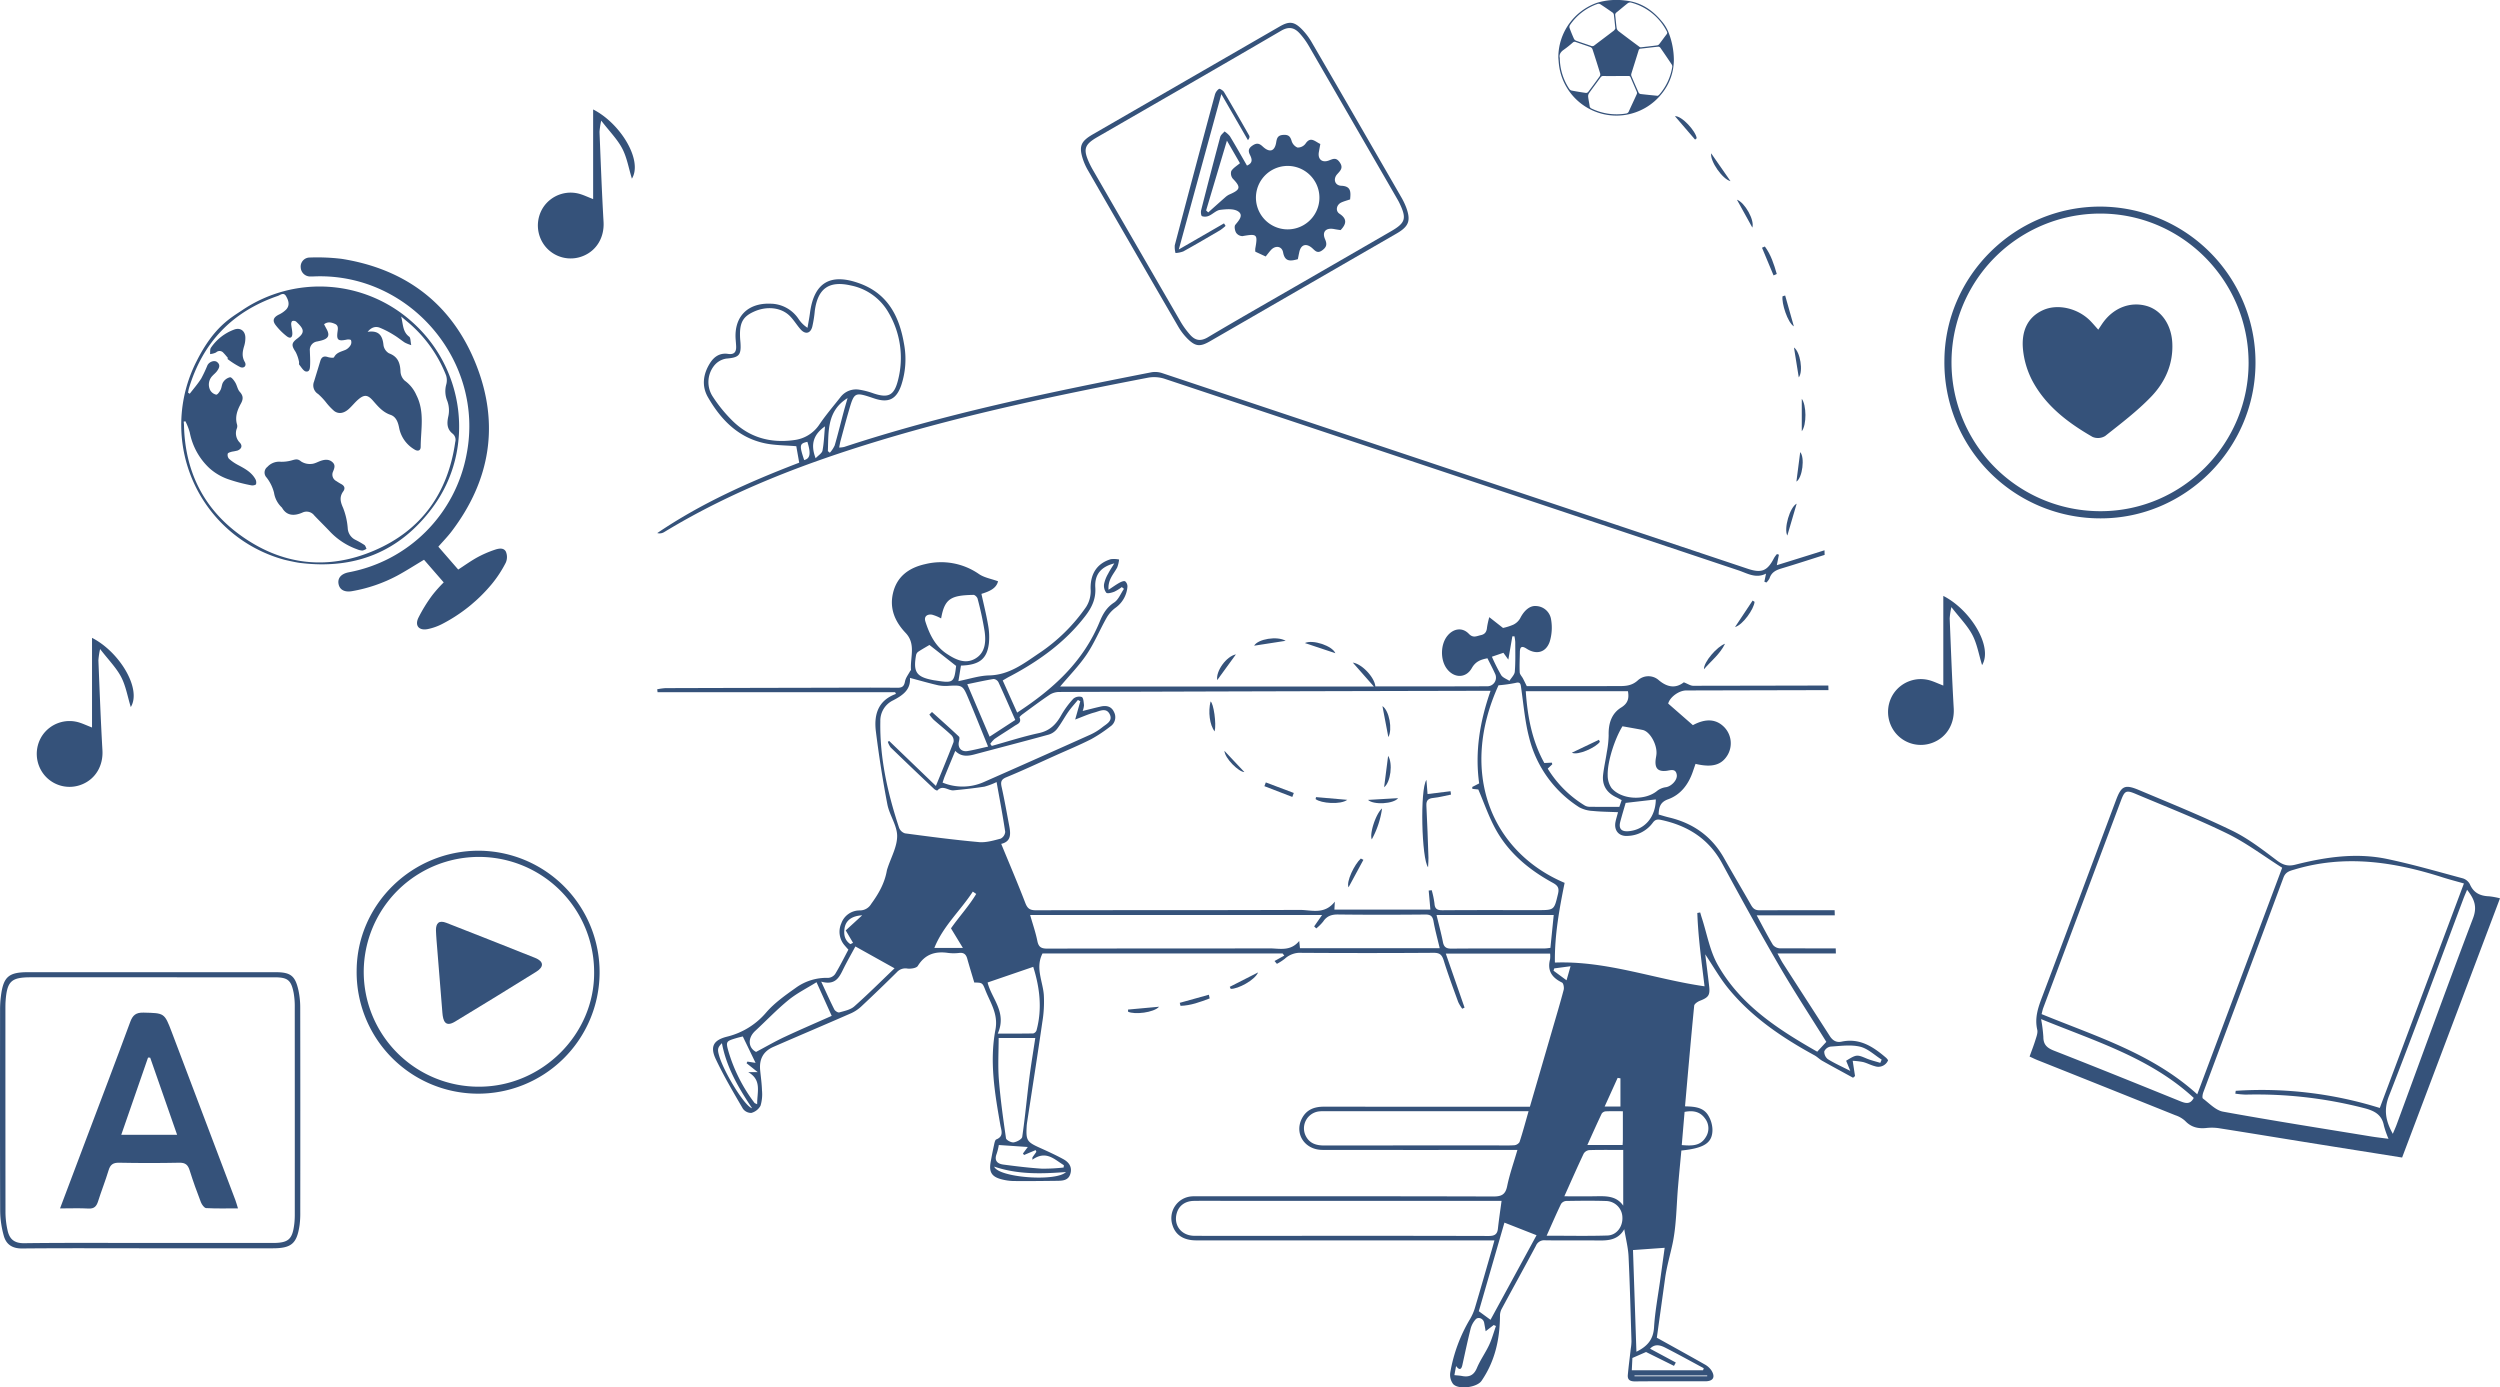 <?xml version="1.0" encoding="UTF-8"?>
<svg xmlns="http://www.w3.org/2000/svg" xmlns:xlink="http://www.w3.org/1999/xlink" width="966.152" height="536.171" viewBox="0 0 966.152 536.171">
  <defs>
    <clipPath id="clip-path">
      <rect id="Rettangolo_52" data-name="Rettangolo 52" width="475.672" height="536.171" fill="#35527a"></rect>
    </clipPath>
    <clipPath id="clip-path-2">
      <rect id="Rettangolo_53" data-name="Rettangolo 53" width="118.631" height="144.715" fill="#35527a"></rect>
    </clipPath>
    <clipPath id="clip-path-3">
      <rect id="Rettangolo_54" data-name="Rettangolo 54" width="181.799" height="143.257" fill="#35527a"></rect>
    </clipPath>
    <clipPath id="clip-path-4">
      <rect id="Rettangolo_55" data-name="Rettangolo 55" width="94.378" height="93.892" fill="#35527a"></rect>
    </clipPath>
    <clipPath id="clip-path-5">
      <rect id="Rettangolo_56" data-name="Rettangolo 56" width="120.23" height="120.49" transform="translate(0 0)" fill="#35527a"></rect>
    </clipPath>
    <clipPath id="clip-path-6">
      <rect id="Rettangolo_57" data-name="Rettangolo 57" width="116.057" height="106.774" fill="#35527a"></rect>
    </clipPath>
    <clipPath id="clip-path-7">
      <rect id="Rettangolo_58" data-name="Rettangolo 58" width="99.704" height="91.894" fill="#35527a"></rect>
    </clipPath>
    <clipPath id="clip-path-8">
      <rect id="Rettangolo_59" data-name="Rettangolo 59" width="37.462" height="57.581" transform="translate(0 0)" fill="#35527a"></rect>
    </clipPath>
  </defs>
  <g id="Raggruppa_801" data-name="Raggruppa 801" transform="translate(-809.343 -161.915)">
    <g id="Raggruppa_23" data-name="Raggruppa 23" transform="translate(1063.328 161.915)">
      <g id="Raggruppa_22" data-name="Raggruppa 22" clip-path="url(#clip-path)">
        <path id="Tracciato_142" data-name="Tracciato 142" d="M604.619,22.223A22.362,22.362,0,0,1,619.7,1.037,25.909,25.909,0,0,1,630.315.181c5.978.574,10.529,3.526,14.231,8a15.248,15.248,0,0,1,2.585,4.148,29.844,29.844,0,0,1,2.135,10.693,20.75,20.75,0,0,1-4.488,12.935,22.365,22.365,0,0,1-39.851-10.42c-.157-1.1-.209-2.208-.309-3.312M636.5,18.289c2.269-.264,4.311-.486,6.347-.758a1.349,1.349,0,0,0,.781-.5c.95-1.23,1.845-2.5,2.8-3.732a.941.941,0,0,0,.1-1.184A21.646,21.646,0,0,0,632.661.983a1.538,1.538,0,0,0-1.179.24c-1.49,1.158-2.913,2.4-4.39,3.576a1.178,1.178,0,0,0-.472,1.213c.194,1.6.3,3.207.534,4.8a2.027,2.027,0,0,0,.7,1.2c2.685,2.063,5.405,4.08,8.126,6.1a1.32,1.32,0,0,0,.523.181m-31.319,4.1a21.829,21.829,0,0,0,3.659,11.945,1.554,1.554,0,0,0,.869.651q2.776.532,5.577.924a1.106,1.106,0,0,0,.862-.373q2.288-3.015,4.487-6.1a1.358,1.358,0,0,0,.148-1.041q-1.445-4.73-2.989-9.43a1.474,1.474,0,0,0-.81-.786c-1.874-.684-3.778-1.284-5.656-1.957a1,1,0,0,0-1.118.213,42.04,42.04,0,0,1-3.443,2.751c-1.3.869-1.913,1.928-1.587,3.2m21.662,6.994c-1.609,0-3.219.02-4.827-.012a1.176,1.176,0,0,0-1.095.56c-1.478,2.046-3.007,4.055-4.462,6.117a2.145,2.145,0,0,0-.316,1.359c.128,1.184.413,2.349.563,3.531a1.2,1.2,0,0,0,.793,1.033,22.132,22.132,0,0,0,13.294,1.9,1.3,1.3,0,0,0,1.081-.859c.995-2.2,2.033-4.375,3.03-6.571a1.214,1.214,0,0,0,.07-.861c-.786-1.894-1.628-3.766-2.425-5.656a.8.8,0,0,0-.878-.556c-1.609.026-3.218.01-4.827.011M643,37.029a2.257,2.257,0,0,0,.576-.4,21.477,21.477,0,0,0,5.069-10.768,1.4,1.4,0,0,0-.192-.916q-2.186-3.292-4.443-6.536a1.029,1.029,0,0,0-.795-.371c-2.235.225-4.463.509-6.7.756a.867.867,0,0,0-.873.689c-.914,3-1.877,5.977-2.8,8.971a1.507,1.507,0,0,0,.021.947q1.353,3.219,2.79,6.4a1.07,1.07,0,0,0,.721.528c2.119.255,4.245.457,6.621.7M626.655,11.005c-.211-2.017-.369-3.7-.582-5.378a1.261,1.261,0,0,0-.491-.769c-1.562-1.1-3.139-2.187-4.744-3.227a1.364,1.364,0,0,0-1.05-.123,21.394,21.394,0,0,0-10.7,8.212,1.4,1.4,0,0,0-.128,1.106q.766,2.107,1.693,4.155a1.631,1.631,0,0,0,.855.768c1.927.7,3.883,1.318,5.815,2a1.131,1.131,0,0,0,1.207-.2c2.512-1.917,5.05-3.8,7.555-5.728a2.644,2.644,0,0,0,.567-.818" transform="translate(-256.368 0)" fill="#35527a"></path>
        <path id="Tracciato_143" data-name="Tracciato 143" d="M761.564,337.93c-1.295,4.417-2.364,8.063-3.615,12.329-1.421-2.692.984-11.019,3.615-12.329" transform="translate(-321.204 -143.288)" fill="#35527a"></path>
        <path id="Tracciato_144" data-name="Tracciato 144" d="M730.716,403.445c-.207,2.745-4.532,8.938-7.553,9.749l6.8-10.237.757.488" transform="translate(-306.633 -170.86)" fill="#35527a"></path>
        <path id="Tracciato_145" data-name="Tracciato 145" d="M762.722,233.162c2.44,1.665,3.627,9.241,1.855,11.553q-.927-5.777-1.855-11.553" transform="translate(-323.407 -98.865)" fill="#35527a"></path>
        <path id="Tracciato_146" data-name="Tracciato 146" d="M384.151,658.022l10.943-5.57c-1.2,2.944-7.741,6.448-10.567,6.358l-.376-.787" transform="translate(-162.886 -276.65)" fill="#35527a"></path>
        <path id="Tracciato_147" data-name="Tracciato 147" d="M690.638,87l-7.786-9.057c2.638-.2,8.041,5.736,8.417,8.518l-.631.539" transform="translate(-289.541 -33.045)" fill="#35527a"></path>
        <path id="Tracciato_148" data-name="Tracciato 148" d="M446.343,435.068l-11.771-3.924c2.995-1.474,10.617,1.075,11.771,3.924" transform="translate(-184.266 -182.629)" fill="#35527a"></path>
        <path id="Tracciato_149" data-name="Tracciato 149" d="M764.35,314.746q.735-5.7,1.47-11.407c1.85,2.064.872,9.941-1.47,11.407" transform="translate(-324.097 -128.621)" fill="#35527a"></path>
        <path id="Tracciato_150" data-name="Tracciato 150" d="M362.163,668.849c-3.652,1.376-7.3,2.766-11.262,2.87l-.3-1.165,11.255-3.13.31,1.424" transform="translate(-148.659 -282.999)" fill="#35527a"></path>
        <path id="Tracciato_151" data-name="Tracciato 151" d="M315.907,676.571l11.993-1.095c-2.014,2.294-9.548,3.136-11.991,1.905q0-.405,0-.81" transform="translate(-133.95 -286.413)" fill="#35527a"></path>
        <path id="Tracciato_152" data-name="Tracciato 152" d="M756.029,198.271l3.363,11.927c-2.423-1.451-4.812-9.025-4.372-11.625l1.009-.3" transform="translate(-320.119 -84.07)" fill="#35527a"></path>
        <path id="Tracciato_153" data-name="Tracciato 153" d="M412.705,429.253l-12.176,1.888c1.4-2.582,8.917-3.85,12.176-1.888" transform="translate(-169.831 -181.604)" fill="#35527a"></path>
        <path id="Tracciato_154" data-name="Tracciato 154" d="M714.611,113.628c-3.093-.74-7.948-7.671-7.481-10.759l7.481,10.759" transform="translate(-299.822 -43.618)" fill="#35527a"></path>
        <path id="Tracciato_155" data-name="Tracciato 155" d="M767.958,280.116V267.588c1.811,2.374,1.953,10.019,0,12.528" transform="translate(-325.627 -113.462)" fill="#35527a"></path>
        <path id="Tracciato_156" data-name="Tracciato 156" d="M724.444,133.989c3.03,1.068,6.9,7.877,5.955,10.774l-5.955-10.774" transform="translate(-307.176 -56.814)" fill="#35527a"></path>
        <path id="Tracciato_157" data-name="Tracciato 157" d="M745.735,176.563l-4.462-10.7,1.105-.474c2.352,3.174,3.519,6.875,4.6,10.616l-1.24.559" transform="translate(-314.312 -70.127)" fill="#35527a"></path>
        <path id="Tracciato_158" data-name="Tracciato 158" d="M382.932,439.061,375.709,449c-.609-3.444,3.508-9.2,7.223-9.939" transform="translate(-159.281 -186.169)" fill="#35527a"></path>
        <path id="Tracciato_159" data-name="Tracciato 159" d="M710.47,431.928c-2.04,4.106-5.209,6.453-8.145,9.853-.181-2.732,5.075-8.8,8.145-9.853" transform="translate(-297.795 -183.145)" fill="#35527a"></path>
        <path id="Tracciato_160" data-name="Tracciato 160" d="M515.571,557.044c-2.5-3.125-3.18-30.155-.638-33.765.139,1.732.279,3.464.44,5.463l8.883-1.089q.089.651.179,1.3c-2.257.446-4.5,1.06-6.777,1.288-2.005.2-2.85.9-2.739,3.017.351,6.706.566,13.419.8,20.13.037,1.039-.082,2.085-.152,3.654" transform="translate(-217.66 -221.879)" fill="#35527a"></path>
        <path id="Tracciato_161" data-name="Tracciato 161" d="M418.186,530.579,407.4,526.422q.274-.725.547-1.45l10.814,4.075-.572,1.532" transform="translate(-172.743 -222.597)" fill="#35527a"></path>
        <path id="Tracciato_162" data-name="Tracciato 162" d="M487.722,519.27c.487-3.812.975-7.624,1.548-12.115,1.87,2.8,1.008,10.214-1.548,12.115" transform="translate(-206.802 -215.042)" fill="#35527a"></path>
        <path id="Tracciato_163" data-name="Tracciato 163" d="M476.912,536.2l11.633-.67c-1.745,2.258-9.507,2.692-11.633.67" transform="translate(-202.219 -227.074)" fill="#35527a"></path>
        <path id="Tracciato_164" data-name="Tracciato 164" d="M388.292,511.983c-2.13.014-7.515-5.221-7.72-8.2l7.72,8.2" transform="translate(-161.369 -213.612)" fill="#35527a"></path>
        <path id="Tracciato_165" data-name="Tracciato 165" d="M469.474,576.53l-5.745,10.631c-.98-2.165,2.277-8.888,4.751-11.126l.994.5" transform="translate(-196.553 -244.248)" fill="#35527a"></path>
        <path id="Tracciato_166" data-name="Tracciato 166" d="M441.92,534.826l12.062,1.052c-2.526,1.947-10.121,1.382-12.223-.289q.081-.382.161-.763" transform="translate(-187.313 -226.775)" fill="#35527a"></path>
        <path id="Tracciato_167" data-name="Tracciato 167" d="M483.265,542.432a34.566,34.566,0,0,1-3.963,11.947c-.972-2.118,1.566-9.936,3.963-11.947" transform="translate(-203.141 -230)" fill="#35527a"></path>
        <path id="Tracciato_168" data-name="Tracciato 168" d="M486.6,473.761c2.648,1.721,3.951,9.02,2.287,11.991-.84-4.406-1.563-8.2-2.287-11.991" transform="translate(-206.328 -200.882)" fill="#35527a"></path>
        <path id="Tracciato_169" data-name="Tracciato 169" d="M372.521,482.225c-1.939-2.466-2.565-7.618-1.58-11.574,1.15.63,2.323,8.612,1.58,11.574" transform="translate(-157.09 -199.564)" fill="#35527a"></path>
        <path id="Tracciato_170" data-name="Tracciato 170" d="M613.692,501.357l10.471-4.991.354.78c-1.408,2.106-8.492,5.419-10.824,4.21" transform="translate(-260.216 -210.467)" fill="#35527a"></path>
        <path id="Tracciato_171" data-name="Tracciato 171" d="M447.517,293.253c-4.9,1.54-9.8,3.057-14.822,4.62.316-1.573.565-2.814.814-4.054l-.758-.244a10.317,10.317,0,0,0-1.085,1.453c-2.588,5.1-4.842,6.022-10.229,4.22q-113.114-37.822-226.246-75.592a8.623,8.623,0,0,0-4.191-.332c-40.018,7.849-79.946,16.081-118.767,28.864a9.956,9.956,0,0,1-1.9.228c.205-1.027.313-1.791.513-2.53,1.026-3.8,2.031-7.6,3.126-11.377,2.22-7.661,2.242-7.655,9.9-5.082,5.5,1.848,8.563.388,10.463-5.13A31.9,31.9,0,0,0,95.4,212.367c-1.817-10.731-6.346-19.517-17.364-23.455-11.188-4-17.447-.195-18.988,11.49-.253,1.92-.632,3.825-.952,5.736a11.981,11.981,0,0,1-3.465-3.432,13.173,13.173,0,0,0-10.668-5.887c-8.988-.4-14.332,5.028-13.627,13.924.068.861.144,1.723.179,2.586.088,2.167-.783,3.238-3.117,2.89-3.139-.468-5.39,1.032-6.99,3.571-2.655,4.214-3.279,8.831-.806,13.139,5.023,8.749,11.787,15.717,22.138,17.86,3.8.786,7.763.741,12.021,1.106l1.124,6.361C35.576,265.659,17,273.944.026,285.469a3.4,3.4,0,0,0,2.66-.376c26.1-15.876,54.375-26.648,83.476-35.445,33.932-10.258,68.579-17.5,103.346-24.2a13.191,13.191,0,0,1,6.39.323q110.981,36.963,221.91,74.078c3.423,1.142,6.736,3.307,10.716,1.288-.274,1.34-.456,2.231-.639,3.122l.786.315a6.214,6.214,0,0,0,1.223-1.635c.718-2.3,2.451-3.155,4.585-3.795,5.586-1.676,11.132-3.486,16.693-5.247l-.05-1.786q-1.8.572-3.605,1.141M52.74,249.551c-9.2,1.233-17.369-1.118-23.958-7.8a55.257,55.257,0,0,1-7.216-8.9,10.217,10.217,0,0,1,.324-11.927,7.489,7.489,0,0,1,4.83-2.89c4.807-.4,5.807-1.211,5.472-6.094-.04-.574-.1-1.147-.111-1.266-.42-6.283.848-8.752,5.266-10.764,5.007-2.28,10.61-1.688,13.958,1.7,1.538,1.555,2.67,3.5,4.132,5.144,1.8,2.014,3.757,1.629,4.485-.962a45.272,45.272,0,0,0,.993-6.236c1.155-8.628,5.481-11.728,13.957-9.777a21.608,21.608,0,0,1,14.666,10.7,34.455,34.455,0,0,1,3.542,25.867c-1.49,6-3.774,7.071-9.621,5.089a29.568,29.568,0,0,0-5.27-1.375,7.56,7.56,0,0,0-7.392,2.927c-2.728,3.466-5.613,6.828-8.085,10.471a13.652,13.652,0,0,1-9.973,6.089m4.065,7.7c-1.911-5.759-1.8-6.376,1.251-7.045,1.41,4.554,1.071,6.46-1.251,7.045m7.087-3.664c-.192,1.021-1.579,1.815-2.656,2.966-2.173-5.661-.615-9.306,3.615-12.334-.3,3.264-.391,6.361-.958,9.368m2.836.842-.763-.635c.276-7.609-.391-15.551,7.617-20.5-.534,1.871-1.084,3.7-1.575,5.543-1.136,4.259-2.173,8.546-3.412,12.775a11.437,11.437,0,0,1-1.867,2.819" transform="translate(-0.011 -79.451)" fill="#35527a"></path>
        <path id="Tracciato_172" data-name="Tracciato 172" d="M433.9,525.493a3.676,3.676,0,0,1-2.736-1.365c-2.16-3.61-4.077-7.365-6.253-11.389h30.172l-.056-1.993q-14.557.011-29.114.036c-1.793,0-2.512-.83-3.27-2.162-3.412-6-6.947-11.933-10.334-17.948-4.758-8.45-11.946-13.541-21.293-15.762-1.3-.309-2.58-.722-4.014-1.128.124-2.688.5-4.748,3.63-5.877,4.876-1.756,7.827-5.676,9.533-10.52.375-1.064.738-2.132,1.1-3.179,6.447,1.538,10.171.446,12.486-3.573a8.977,8.977,0,0,0-1.4-10.637c-3.133-3.167-7.142-3.41-12.1-.751l-9.546-8.34c.613-2.415,4.062-5.063,6.991-5.07q27.472-.069,54.945-.132l-.05-1.776q-26.11.061-52.221.1c-1.049,0-2.1-.757-3.623-1.344-2.981,2.33-6.2,2.107-9.666-.805a6.025,6.025,0,0,0-8.029-.014c-2.711,2.533-5.646,2.274-8.747,2.279-2.784,0-5.568.031-8.352.032-8.724,0-17.448,0-25.894,0-.579-1.168-1.01-2.075-1.475-2.963-.419-.8-1.215-1.564-1.256-2.372-.13-2.583.015-5.181.054-7.772.031-2.069.674-2.631,2.618-1.367,3.7,2.4,7.384,1.544,8.88-2.595a18.492,18.492,0,0,0,.583-8.609,6.1,6.1,0,0,0-5.71-5.282c-2.49-.264-4.731,1.7-6.256,4.74a6.17,6.17,0,0,1-2.677,2.478,21.631,21.631,0,0,1-3.944,1.25l-5.312-4.172a33.693,33.693,0,0,0-.861,3.89c-.13,1.607-.674,2.693-2.406,3.062-1.618.344-2.959,1.235-4.625-.508-2.5-2.615-5.927-2.108-8.262.73-2.7,3.284-2.842,9.23-.3,12.687,2.773,3.769,7.409,3.867,9.709-.185,1.443-2.542,3.413-3.283,6.036-3.783,1.009,2.033,2.053,3.969,2.945,5.972a3.349,3.349,0,0,1-3.139,4.844q-10.512.047-21.024.043-11.063.01-22.109,0c-.24-3.336-5.033-8.65-8.7-9.187l8.13,9.241H155.717c3.488-4.153,7.3-8.01,10.275-12.43s5.028-9.45,7.672-14.106a12.5,12.5,0,0,1,3.52-3.944,11.047,11.047,0,0,0,4.535-8,2.6,2.6,0,0,0-.873-2.174c-.479-.28-1.547.18-2.22.555-1.341.747-2.591,1.659-4.2,2.714-.337-3.931,1.989-6.071,3.348-8.636a12.249,12.249,0,0,0,.723-3.062,9.917,9.917,0,0,0-3.227-.123c-5.194,1.6-7.87,5.5-7.778,11.384a11.427,11.427,0,0,1-1.737,7.067,67.924,67.924,0,0,1-18.4,18.032c-5.827,3.943-11.44,8.271-19.1,8.433-3.823.081-7.62,1.378-11.848,2.207.393-2.417.691-4.246.977-6.008,7.06-.21,10.055-2.52,10.795-8.548a25.061,25.061,0,0,0-.31-7.123c-.683-4.027-1.689-8-2.571-12.042,3.128-.972,5.773-2.11,6.419-4.871-2.643-.961-5.3-1.392-7.331-2.764a25.688,25.688,0,0,0-20.877-3.849c-6.2,1.392-10.949,4.745-12.424,11.359-1.333,5.976.877,10.948,4.928,15.219,4.077,4.3,1.689,9.48,2.065,14.284.01.134-.229.273-.312.431-.7,1.331-1.732,2.6-2,4.018-.356,1.893-1.075,2.473-3,2.454-9.215-.09-18.432-.027-27.648-.009q-30.961.061-61.921.151A23.037,23.037,0,0,0,0,425.385q.07.561.139,1.122h91.8l.321.665c-7.095,2.578-8.531,8.237-7.743,14.567,1.172,9.4,2.637,18.786,4.426,28.092.8,4.185,3.773,8.159,3.785,12.235.013,4.172-2.39,8.352-3.734,12.529a6.269,6.269,0,0,0-.242.829c-.842,4.856-3.182,8.993-6.055,12.907a5.056,5.056,0,0,1-4.429,2.515,7.5,7.5,0,0,0-7.113,4.99,7.975,7.975,0,0,0,1.362,8.621c.418.505.867.985,1.366,1.549-1.7,3.2-3.275,6.384-5.11,9.41a3.641,3.641,0,0,1-2.7,1.5,20.165,20.165,0,0,0-12.463,3.8c-4.046,2.878-8.239,5.82-11.455,9.527a28.723,28.723,0,0,1-15.255,9.41c-5.2,1.322-6.528,3.86-4.264,8.663,3.1,6.571,6.821,12.857,10.477,19.149a3.9,3.9,0,0,0,3.272,1.634,5.713,5.713,0,0,0,3.55-2.8,15.434,15.434,0,0,0,.556-5.937c-.075-2.585-.445-5.161-.7-7.741-.423-4.289,1.2-7.334,5.1-9.038,10.015-4.374,20.082-8.628,30.089-13.021a14.586,14.586,0,0,0,3.993-2.707q6.939-6.494,13.688-13.187a4.429,4.429,0,0,1,4.07-1.347c1.32.141,3.453-.164,3.987-1.033,2.8-4.549,6.748-5.737,11.705-5.021a17.342,17.342,0,0,0,4.312.006c1.78-.194,2.625.582,3.076,2.2.866,3.106,1.82,6.187,2.722,9.228,3.019.078,3.153.026,4.245,2.841,1.923,4.951,5.1,9.255,3.93,15.417-2.335,12.329-.237,24.658,1.913,36.885.354,2.011,1.437,4.3-1.575,5.5-.486.193-.694,1.314-.855,2.045q-.742,3.37-1.339,6.773c-.666,3.769.416,5.578,4.083,6.558a19.657,19.657,0,0,0,4.828.7c5.661.053,11.323-.008,16.984-.082,2.055-.026,4.152-.2,4.9-2.636.828-2.685-.535-4.544-2.7-5.729-2.936-1.61-6-3-9.053-4.38-5.027-2.264-5.43-2.858-5.1-8.455.039-.668.153-1.333.254-2,1.941-12.711,3.953-25.412,5.785-38.138a48.154,48.154,0,0,0,.578-10.54c-.418-5.3-3.327-10.454-.508-15.985h92.787l.654.828-3.774,2.095.92,1.092a19.848,19.848,0,0,0,3.072-1.985,8.7,8.7,0,0,1,6.5-2.271q25.487.169,50.976-.008c2.415-.018,3.249.8,3.925,2.984,1.676,5.4,3.656,10.708,5.587,16.027a15.377,15.377,0,0,0,1.562,2.6l.9-.429c-2.4-6.91-4.8-13.819-7.252-20.877h40.313a9.848,9.848,0,0,1-.022,2.223c-1.156,4.406.763,7.087,4.622,8.967.56.272.87,1.942.646,2.794-1.366,5.193-2.914,10.338-4.413,15.5-2.861,9.843-5.731,19.684-8.648,29.7H333.7q-38.017,0-76.033-.023c-3.773-.006-6.809,1.157-8.561,4.65-2.932,5.844,1.159,12.044,8,12.053q35.712.049,71.425.011h3.909c-1.446,4.982-3.03,9.424-3.966,14-.688,3.362-2.268,4-5.462,3.994-37.824-.123-75.649-.079-113.474-.079-.96,0-1.926-.052-2.879.026a8.446,8.446,0,0,0-7.511,11.163c1.185,3.823,4.324,5.85,9.2,5.851q55.729.014,111.459.008h3.747c-.387,1.4-.677,2.482-.99,3.562-2.157,7.464-4.286,14.935-6.506,22.38a19.646,19.646,0,0,1-1.926,4.443,59.994,59.994,0,0,0-7.644,20.663,5.984,5.984,0,0,0,1.074,4.425c2.018,2.315,9.213,1.4,11-1.192,5.18-7.529,7.06-16.017,7.136-25.021a5.813,5.813,0,0,1,.569-2.621c4.41-8.194,8.925-16.333,13.309-24.542a3.456,3.456,0,0,1,3.56-2.14c6.238.107,12.479.015,18.719.051,4.494.027,9.111.523,11.873-4.337.626,3.834,1.5,7.158,1.658,10.516.522,10.93.794,21.873,1.132,32.811a19.824,19.824,0,0,1-.268,2.815c-.385,3.383-.838,6.76-1.144,10.151-.177,1.961.888,2.545,2.825,2.525,9.023-.09,18.048-.033,27.072-.039,3.119,0,4.064-1.621,2.361-4.28a7.339,7.339,0,0,0-2.541-2.24c-6.037-3.427-12.12-6.772-18.509-10.321,1.008-7.245,2.11-15.128,3.2-23.012.63-4.557,1.966-8.973,2.9-13.426,1.5-7.18,1.466-14.68,2.106-22.043.4-4.649.854-9.294,1.276-13.86,8.9-.916,12.042-2.957,12.017-8.112a11.2,11.2,0,0,0-1.72-5.6c-1.93-3.071-5.359-3.278-8.886-3.367,1.165-13.12,2.275-26.01,3.545-38.885.071-.726,1.356-1.583,2.251-1.93,3.257-1.265,3.928-2.136,3.538-5.56-.471-4.133-1.011-8.258-1.521-12.376,3.025,4.516,5.645,9.189,8.988,13.269,9.088,11.092,20.78,18.951,33.239,25.767,1.07.585,1.945,1.523,3.008,2.122,3.942,2.219,7.926,4.365,11.893,6.538l.764-.651c-.266-1.727-.531-3.454-.9-5.891a28.76,28.76,0,0,1,4.024.479c1.566.411,3.027,1.225,4.6,1.623a4.056,4.056,0,0,0,5.053-2.317,6.023,6.023,0,0,0-.706-.894c-4.969-4.268-10.2-7.8-17.286-6.293-2.032.431-3.448-.462-4.549-2.179-6-9.362-12.054-18.692-18.065-28.048-.751-1.17-1.359-2.432-2.147-3.857h22.574l-.055-1.947q-10.772-.013-21.543-.035m-361.483-7.9c.507-2.9,2.795-4.636,6.792-4.859l-6.368,5.835,2.834,4.807-1.025.5c-2.229-1.472-2.677-3.745-2.234-6.286M23.966,567.1c-.763-2.569-.644-3.216,1.041-4.964,1.748,9.368,6.42,17.293,11.654,25.15-2.682-.565-10.758-13.661-12.7-20.187M38.639,585.75c-.6-.3-.92-.352-1.058-.539a62.061,62.061,0,0,1-10.054-19.917c-1.075-3.763-.837-3.925,2.815-5.035,1.151-.35,2.331-.607,2.734-.711l4.936,10.208-3.151-.494c-.11.211-.221.423-.33.634l4.328,3.448H35.172c5.42,3.073,3.359,7.858,3.467,12.406m10.567-26.007c-3.573,1.673-7,3.664-11,5.785-2.952-1.507-3.447-5.23-.314-8.135,4.285-3.973,8.333-8.231,12.849-11.918,3.22-2.629,7.043-4.521,10.828-6.886l5.868,13.005c-6.017,2.678-12.17,5.313-18.228,8.15m26.947-11.8c-1.476,1.307-3.789,1.75-5.794,2.325-.507.145-1.619-.567-1.918-1.156-1.634-3.221-3.1-6.527-5.065-10.747,5.169,1.445,6.793-1.294,8.312-4.4,1.586-3.246,3.391-6.384,4.9-9.193l15.136,8.445c-5,4.776-10.138,9.915-15.568,14.727M331.133,601.6c-2.485.154-4.985.059-7.479.059q-32.953,0-65.905.027c-3.148.008-5.714-.831-7.154-3.778a6.588,6.588,0,0,1,5.029-9.378,14.525,14.525,0,0,1,2.3-.083q37.846-.006,75.691,0h3.133c-1.219,4.258-2.249,8.13-3.5,11.93a2.777,2.777,0,0,1-2.114,1.229m-9.892,35.053q-40.425-.105-80.848-.043c-10.933,0-21.867.038-32.8-.025-5.012-.029-8.1-4.043-6.835-8.65.824-2.989,3.222-4.789,6.677-4.84,4.219-.062,8.44-.018,12.66-.018H326.312c-.52,3.894-1.043,7.317-1.412,10.757-.25,2.329-1.466,2.826-3.658,2.821m.245,42.16c-1.415,3.022-3.416,5.782-4.7,8.849-1.182,2.822-2.979,3.637-5.762,3.1-.907-.173-1.84-.211-2.95-.332.228-1.218.415-2.225.658-3.527,1.19,1.635,2.012,1.509,2.423-.35,1.046-4.729,2.042-9.471,3.22-14.167a8.759,8.759,0,0,1,1.886-3.474c1.043-1.2,3.015-.357,3.325,1.281.172.909.323,1.823.577,3.269l3.115-2.4.865.385c-.87,2.462-1.553,5.012-2.656,7.366m.547-9.765-4.516-3.318q4.649-16.085,9.9-34.242l12.41,4.873-17.79,32.686M380.823,441.1c2.78.54,5.654,5.57,5.346,9.331-.07.859-.293,1.706-.352,2.564-.208,3.05,1.066,4.216,4.085,3.916,1.587-.158,3.7-1.13,4.115,1.5.326,2.074-2.141,4.5-4.16,4.808a7.026,7.026,0,0,0-3.372,1.374c-4.6,3.9-13.745,3.581-17.673-1.037a8.589,8.589,0,0,1-1.486-5.025c-.145-5.092,2.692-13.968,5.713-18.85,2.727.493,5.262.924,7.785,1.415m5.1,26.854c-.089,6.743-4.2,11.721-10.489,12.278-2.848.253-3.954-.979-3.229-3.729.7-2.643,1.5-5.257,2.064-7.206l11.653-1.343m-10.771-41.831c.463,2.623.115,4.627-2.593,6.3-3.827,2.36-4.968,6.3-4.862,10.731a38.266,38.266,0,0,1-.7,6.462c-.437,2.931-1.1,5.832-1.441,8.772-.475,4.125,1.409,7.007,5.122,8.756.6.281,1.17.609,2.048,1.07l-.9,2.607c-4.064,0-7.877.028-11.69-.028a3.807,3.807,0,0,1-1.867-.608,42.975,42.975,0,0,1-14.121-14.138l1.764-1.676-.164-.634-2.908.141c-4.731-8.519-6.5-17.846-7.177-27.753Zm-52.582-13.317,4.455-1.521,1.9,2.639c.592-3.428,1.072-6.217,1.553-9.005l.806-.007a15.16,15.16,0,0,1,.319,2.212c0,3.818.125,7.648-.177,11.444-.1,1.234-1.351,2.378-2.075,3.562-1.093-.725-2.554-1.212-3.2-2.223a70.809,70.809,0,0,1-3.574-7.1m-9.931,13.176c2.969-.007,5.937,0,9.413,0-4.1,11.724-6.109,23.506-4.4,35.778l-2.681,1.38q.027.366.053.731l2.291.237c2.272,5.277,4.085,10.652,6.795,15.529,5.079,9.14,12.935,15.59,22.011,20.549,1.912,1.045,2.532,2.019,2.006,4.231-1.5,6.289-1.388,6.314-7.791,6.315-12.284,0-24.569-.042-36.852.047-2.029.015-2.969-.487-3.107-2.633a35.025,35.025,0,0,0-1.066-5.113l-1.169.138c.213,2.383.425,4.766.655,7.356H261.707c.038-.7.078-1.458.165-3.073-4.054,5.19-9.117,3.175-13.606,3.195-33.973.153-67.946.058-101.92.141-2.3.006-3.264-.672-4.091-2.827-2.914-7.591-6.119-15.07-9.312-22.832,3.888-.9,3.691-3.84,3.107-6.926-.945-4.991-1.817-10-2.923-14.955-.439-1.968-.319-2.995,1.829-3.879,6.382-2.625,12.635-5.565,18.934-8.393,4.6-2.067,9.275-4,13.769-6.282a55.1,55.1,0,0,0,7.4-4.9,4.3,4.3,0,0,0,1.47-5.633c-.994-2.2-2.939-2.6-5.1-2.116-2.228.5-4.436,1.085-7.009,1.722a7.873,7.873,0,0,0,.519-2.252c-.128-1.115-.2-2.818-.852-3.145a3.5,3.5,0,0,0-3.262.655,34.668,34.668,0,0,0-4.729,6.449c-1.968,3.517-4.391,5.939-8.595,6.846-6.138,1.324-12.141,3.272-18.2,4.953l-.591-.792a10.081,10.081,0,0,1,1.677-1.915c2.533-1.731,5.168-3.313,7.711-5.03,1.094-.739,2.826-1.182,1.928-3.244-.1-.223.725-.95,1.218-1.311,3.477-2.551,6.925-5.15,10.51-7.543a7.037,7.037,0,0,1,3.7-1.015q78.6-.271,157.193-.438m-143.62,8.348c1.981-.519,4.524-2.029,5.87.736,1.249,2.567-1.277,3.721-2.848,4.969a22.143,22.143,0,0,1-4.633,2.867q-20.548,9.232-41.162,18.319a20.23,20.23,0,0,1-15.971.219c.339-.988.549-1.719.837-2.419,1.3-3.187,2.631-6.367,4.068-9.836,2.284,2.356,4.838,2.057,7.5,1.345,9.541-2.553,19.106-5.017,28.628-7.641a6.506,6.506,0,0,0,3.2-2.178c1.629-2.118,2.885-4.519,4.425-6.712,1.108-1.578,2.427-3.008,3.652-4.5l.92.507-1.981,7.066c2.938-1.1,5.163-2.125,7.5-2.738m-32.806-13.9c11.222-5.924,21.374-13.173,29.2-23.352,2.518-3.273,4.165-6.63,3.881-11.042-.328-5.089,2.295-8.05,7.346-9.31-.877,1.439-1.735,2.67-2.4,4A13.048,13.048,0,0,0,172.7,384.7a4.478,4.478,0,0,0,.844,3.359c.461.467,2.12-.006,3.118-.384a16.657,16.657,0,0,0,2.886-1.791l.837.683c-1.252,1.813-2.129,4.205-3.838,5.311-2.9,1.875-4.347,4.465-5.559,7.415-6.325,15.392-17.909,25.988-31.887,35.1l-5.574-12.426c.925-.531,1.788-1.063,2.682-1.536m-6.172.973a2.389,2.389,0,0,1,1.827,1.23c2.208,4.761,4.292,9.579,6.513,14.6l-9.921,6.464-8.639-20.275c3.335-.684,6.76-1.46,10.221-2.023m-23.814-24.847a15.9,15.9,0,0,1,3.5,1.447c1.353-7.745,3.861-8.923,12.514-9.1.537-.011,1.435.878,1.583,1.49a126.558,126.558,0,0,1,2.717,12.641c.544,3.977.3,8.228-3.637,10.509-3.906,2.264-7.691.32-11.025-1.885-4.458-2.948-6.681-7.561-8.236-12.465-.636-2,.737-2.924,2.585-2.639m-6.183,15.633a2.149,2.149,0,0,1,.814-1.3c1.487-.98,3.045-1.851,4.352-2.629l10.31,8.1.009-.074c0-.013,0-.024,0-.036-.032-.271.007-.149,0,0,0,.037.009.079.017.132l-.028-.022c-.728,6.411-1.148,6.705-7.621,5.681-.379-.059-.76-.1-1.137-.171-6.579-1.216-7.89-3.087-6.718-9.689m13.494,105.6,4.6,7.567H107.1c3.393-8.49,10.108-14.427,14.869-21.77l1.317.9c-2.788,4.679-6.556,8.717-9.753,13.3m10.748-33.337c-9.53-.855-19.026-2.109-28.514-3.374a3.6,3.6,0,0,1-2.288-2.147c-4.414-13.357-7.506-26.961-7.25-41.151a8.7,8.7,0,0,1,4.968-8.118c3.617-1.889,6.838-4.068,6.475-8.663,3.786,1.007,7.335,2.04,10.932,2.863a15.859,15.859,0,0,0,4.295.183c4.83-.247,5.228-.135,7.1,4.284,2.649,6.236,5.145,12.536,7.876,19.224-3.264.718-5.577,1.335-7.93,1.714-2.462.4-3.888-1.312-3.336-3.705.141-.611.332-1.575.021-1.868-3.423-3.23-6.943-6.359-10.436-9.516l-1.017.985a15.849,15.849,0,0,0,1.644,2c2.3,2.034,4.722,3.926,6.934,6.043a3.036,3.036,0,0,1,.768,2.6c-2.072,5.455-4.331,10.838-6.818,16.945L89.653,445.362l-.528.31a7.552,7.552,0,0,0,1.1,2.19q8.356,8.095,16.826,16.068c.321.3,1.116.672,1.207.571,2.116-2.332,4.233.146,6.312-.06,3.963-.393,7.93-.811,11.863-1.426a26.455,26.455,0,0,0,4.728-1.776c1.185,6.639,2.387,12.921,3.33,19.242a3.245,3.245,0,0,1-1.758,2.62c-2.754.729-5.682,1.594-8.448,1.347m5.938,125.4c9.2,3.121,18.328,2.815,27.761,2.1-3.827,3.833-26.067,2.166-27.761-2.1m12.99-7.576-1.874,2.523.438.57,4.47-1.9.283.676-1.519,2.143q-.012.452-.025.9c5.323-3.763,8.54-.086,12.172,2.122l-.09.9a69.707,69.707,0,0,1-8.446.438c-4.952-.313-9.891-.927-14.814-1.573-2.326-.3-3.651-1.493-2.632-4.158a22.6,22.6,0,0,0,.844-3.408l11.193.762m.561-26.339c-.94,7.478-1.617,14.991-2.709,22.445-.131.892-2.09,1.936-3.317,2.113-.93.134-2.847-.883-2.951-1.589-1.1-7.559-2.167-15.14-2.761-22.753-.414-5.3-.079-10.659-.079-15.984h14.153c-.817,5.458-1.685,10.6-2.335,15.768m2.81-18.722a1.875,1.875,0,0,1-1.265,1.179c-4.267.089-8.536.053-13.7.053,3.646-8.317-2.438-13.491-3.937-19.743l17.635-6.043c2.506,7.968,3.539,16.173,1.27,24.554M248.4,525.45c-.068-.657-.142-1.368-.289-2.8-3.432,4.165-7.655,2.852-11.525,2.862-28.588.073-57.177.01-85.766.093-2.31.007-3.412-.51-3.9-2.91-.673-3.344-1.806-6.594-2.8-10.08H256.949l-3.065,4.4.819.78a17.652,17.652,0,0,0,2.662-2.64c1.416-2.146,3.232-2.768,5.781-2.736,11.223.141,22.449.119,33.672.014,2.064-.02,2.839.628,3.194,2.622.6,3.376,1.524,6.7,2.394,10.389Zm94.531.09c-11.987.014-23.975-.039-35.961.063-2.008.017-2.927-.542-3.318-2.534-.66-3.364-1.565-6.681-2.47-10.448h45.283c-.427,4.251-.843,8.382-1.277,12.7-.8.081-1.527.219-2.257.221m3.457,8.594.281-.887,6.3-.835-1.548,5.433-5.036-3.711M367.21,636.479c-7.64.242-15.294.074-23.478.074,1.984-4.43,3.69-8.376,5.551-12.247a2.626,2.626,0,0,1,1.961-1.176c5.175-.088,10.357-.153,15.529.018a6.442,6.442,0,0,1,6.237,6.332c.157,3.615-2.219,6.885-5.8,7m6.116-11.543c-2.662-3.859-6.707-3.7-10.761-3.628-3.827.067-7.656.014-11.995.014,2.636-5.869,4.98-11.211,7.472-16.484a2.92,2.92,0,0,1,2.134-1.365c4.21-.13,8.425-.063,13.15-.063Zm-6.741-36.444c1.985-.1,3.979-.041,6.606-.041,0,3.945,0,7.461,0,10.975,0,.644-.056,1.287-.094,2.083H359.459c1.926-4.253,3.689-8.229,5.559-12.155a2.109,2.109,0,0,1,1.566-.862m-.431-1.867,5.019-11.068,1.082.179v10.889Zm39.63,103.937c0,.106,0,.213,0,.319H377.687c0-.107,0-.213,0-.319Zm-16.236-10.755c5.02,2.556,9.947,5.292,14.91,7.957l-.276.783H376.64c.093-1.9.179-3.645.233-4.743l5.271-2.308,10.8,5.363.707-1.3-9.948-5.339c1.858-2,3.963-1.369,5.847-.41m-1.9-26.335c-.846,6.165-2.031,12.31-2.413,18.5-.285,4.618-2.488,7.3-6.81,9.416-.439-13.049-.87-25.878-1.322-39.293l12.238-.87c-.63,4.546-1.166,8.393-1.694,12.242M404.9,591.2a6.228,6.228,0,0,1,.323,7.275c-2.062,3.467-5.419,3.376-9.275,3.056.378-4.455.733-8.617,1.09-12.824,3.273-.632,5.951-.136,7.862,2.493m48.539-27.729c3.81-.235,7.8-.825,11.411.031,3.012.714,5.588,3.263,8.357,5l-.532,1.256c-1.761-.548-3.577-.964-5.271-1.672-3.778-1.577-3.9-1.623-7.93.856l1.6,3.922c-3.365-1.717-6.128-2.94-8.663-4.528a3.688,3.688,0,0,1-1.39-3,3.21,3.21,0,0,1,2.422-1.862M433.7,532.389c5.77,9.928,12.078,19.543,18.117,29.25l-3.515,3.8c-14.953-8.54-29.629-17.91-38.476-33.61-3.075-5.457-4.15-12.043-6.133-18.114-.225-.69-.414-1.391-.62-2.087l-1.11.2c.321,9.36,1.627,18.649,2.791,28.342-19.3-2.75-37.771-9.916-57.831-9.174-.153-10.334,1.682-20.627,3.76-30.805-28.488-12.059-40.842-42.751-25.553-76.35a54.037,54.037,0,0,0,6.554-.91c1.972-.527,1.984.471,2.189,1.883.938,6.439,1.462,13,3.1,19.262a44.623,44.623,0,0,0,19.382,26.92,12.381,12.381,0,0,0,5.331,1.415c3.107.32,6.247.324,9.638.472-.417,1.57-.762,2.642-.983,3.739-.677,3.372,1.366,5.706,4.774,5.422a12.5,12.5,0,0,0,9.614-5.057c.965-1.341,1.84-1.423,3.363-1.092,10.265,2.232,18.329,7.307,23.475,16.8,7.22,13.318,14.523,26.6,22.136,39.7" transform="translate(0 -159.002)" fill="#35527a"></path>
      </g>
    </g>
    <g id="Raggruppa_25" data-name="Raggruppa 25" transform="translate(857.078 320.663) rotate(-41)">
      <g id="Raggruppa_24" data-name="Raggruppa 24" clip-path="url(#clip-path-2)">
        <path id="Tracciato_173" data-name="Tracciato 173" d="M60.634,119.756v11.712c2.875.407,5.765.664,8.582,1.262a42.508,42.508,0,0,1,6.943,2.169c1.479.592,3.346,1.561,2.924,3.4a5.326,5.326,0,0,1-2.874,3.234,45.437,45.437,0,0,1-9.51,2.681,61.643,61.643,0,0,1-24.779-1,21.615,21.615,0,0,1-5.247-2.1c-2.947-1.667-3.039-4.247.017-5.635a58.351,58.351,0,0,1,9.995-3.125,52.442,52.442,0,0,1,6.462-.819v-11.6c-4.059-.728-8.062-1.3-11.995-2.185a58.32,58.32,0,0,1-16.855-6.84c-2.517-1.483-3.365-3.478-2.282-5.463,1.143-2.094,3.358-2.451,5.962-.959a57.033,57.033,0,0,0,64.379-4.562c28.632-22.347,29.331-66.572,1.418-89.805C93.15,9.6,92.5,9.109,91.9,8.567a3.649,3.649,0,0,1-.65-5.083,3.494,3.494,0,0,1,5.2-.663,78.613,78.613,0,0,1,8.982,8.485c16.107,19.236,20.707,41.1,12.453,64.74C109.709,99.463,92.7,113.6,68.333,118.67c-2.5.521-5.072.723-7.7,1.086" transform="translate(-3.273 -0.295)" fill="#35527a"></path>
        <path id="Tracciato_174" data-name="Tracciato 174" d="M25.511,77.872a9.866,9.866,0,0,1,1.452-6.341,15.845,15.845,0,0,0,1.691-6.364A2.746,2.746,0,0,1,31.583,62.3a6.124,6.124,0,0,1,5.137,1.836,14.384,14.384,0,0,0,3.931,2.586c1.153.56,1.907.939,2.131,2.5A6.242,6.242,0,0,0,45.2,72.613c1.008.8,2.476,1.008,3.711,1.547,1.488.649,2.7,1.6,2.86,3.371.148,1.616-1.066,2.187-2.226,2.784A2.8,2.8,0,0,0,48.089,83.9a21.836,21.836,0,0,0,.674,2.125c.506,1.332.167,2.313-1.245,2.645-2.575.6-3.5,2.3-4.234,4.752a27,27,0,0,1-3.793,7.109,5.305,5.305,0,0,0-.745,5.316,34.691,34.691,0,0,1,1.337,3.821c.126.483-.213,1.086-.34,1.635a4.319,4.319,0,0,1-1.631-.48,6.061,6.061,0,0,1-1.28-1.795,26.933,26.933,0,0,1-3.39-11.774c-.114-2.972-.371-5.939-.5-8.91a3.713,3.713,0,0,0-2.7-3.828c-3.5-1.08-5.469-3.17-4.728-6.648" transform="translate(-3.85 -9.456)" fill="#35527a"></path>
        <path id="Tracciato_175" data-name="Tracciato 175" d="M50.932,11.65c0-.877.049-1.757-.012-2.631a1.919,1.919,0,0,0-2.05-2,6.655,6.655,0,0,1-2.158-1.047c.608-.559,1.131-1.435,1.838-1.625a18.65,18.65,0,0,1,11.336.564c2.555.926,2.971,3.371,1.148,5.376a10.45,10.45,0,0,1-2.135,1.85c-1.921,1.2-3.576,2.442-4.062,4.94-.308,1.582-1.885,1.806-2.621.348a30.954,30.954,0,0,1-1.673-5.65l.388-.122" transform="translate(-7.093 -0.564)" fill="#35527a"></path>
        <path id="Tracciato_176" data-name="Tracciato 176" d="M33.862,4.077a54.008,54.008,0,0,0-24.77,80.08c.325.494,2.655,3.667,3.67,4.807,14.342,16.09,32.17,22.322,53.206,17.53,26.916-6.132,44.488-32.4,40.648-59.835A53.489,53.489,0,0,0,60.191.765c-5.309-.64-12.459-2.4-26.329,3.312M74.147,5.635c.943.385,2.692.278,2.315,2.177s-1.133,3.611-3.276,3.89a10.067,10.067,0,0,1-3.578-.388c-2.165-.53-3.367.031-3.52,2.256a23.938,23.938,0,0,0,.4,6.019c.336,1.774,1.344,1.933,2.461.53.712-.895,1.225-1.948,1.913-2.865.247-.327.842-.724,1.11-.627a1.66,1.66,0,0,1,.975,1.083c.435,4.008.064,5.572-3.949,5.277-2.923-.215-3.494.522-3.885,3.511a14.063,14.063,0,0,1-1.477,3.66c-.161.358-.688.639-.7.964-.031,1.262-.4,2.955.249,3.7,1.062,1.2,2.2-.2,2.99-1.029,1.21-1.268,2.262-2.688,3.382-4.042a3.283,3.283,0,0,1,4.523-.845c.477.254.95.519,1.435.757,2.625,1.283,3.9.655,4.475-2.186.119-.587.274-1.167.438-1.857,1.826.094,2.63,1.325,3.27,2.651s-.3,2.126-1.2,2.907c-2.485,2.175-2.348,2.985.662,4.671.474.265,1.176.954,1.088,1.22a2.327,2.327,0,0,1-1.3,1.335,4.706,4.706,0,0,1-2.576.159c-1.773-.5-3.372-1.639-5.417-.786-.314.131-1.343-.966-1.759-1.664-.871-1.46-1.887-1.554-3.208-.721-2.341,1.477-4.692,2.936-7.037,4.405a3.893,3.893,0,0,0-1.942,4.638,24.473,24.473,0,0,1,.179,4.625,23.77,23.77,0,0,0,.2,4.423c.473,2.119,2.259,3.175,4.862,3.108,1.754-.046,3.507-.4,5.255-.366,2.936.06,3.794,1.1,3.813,4,.02,2.957-.095,5.869,1.524,8.647,1.178,2.021.28,4.171-.868,6.136a12.42,12.42,0,0,0-.941,10.012c.392,1.384,1.433,2.058,2.527.813,4.415-5.022,10.078-9.135,11.824-16.138a13.462,13.462,0,0,0,.275-7.164A5.108,5.108,0,0,1,90.8,58.7c2.03-2.569,2.941-4.98,1.2-8.157a4.361,4.361,0,0,1,.472-3.784c2.095-2.943,2.5-5.485-1.265-7.891,2.429-.412,3.829.442,4.6,1.884A35.816,35.816,0,0,1,98.1,46.55c.525,1.6.779,3.287,1.246,4.908a15.813,15.813,0,0,0,1.215,2.353c.715-1.317,1.7-2.282,1.544-2.991-.685-3.074,1.336-5.047,2.775-7.915.354,2.4.727,4.278.893,6.175a51.4,51.4,0,0,1-2.72,22.384,6.223,6.223,0,0,1-2.167,2.634,9.8,9.8,0,0,0-3.963,5.129,10.6,10.6,0,0,1-3.681,4.806c-2.159,1.621-3.57,3.321-3.062,6.075a3.037,3.037,0,0,1-1.343,3.1c-15.061,13.042-32.282,17.226-51.234,11.1C18.685,98.2,6.789,84.828,2.422,65.438-1.419,48.388,2.786,33,13.975,19.547c.3-.358.551-.751.825-1.128l.589.328a23.126,23.126,0,0,1-1.551,4.342A25.468,25.468,0,0,0,10.5,38.517a21.371,21.371,0,0,0,2.57,7.8A63.814,63.814,0,0,0,18.4,54.183c.339.466,1.316.994,1.646.821a2.694,2.694,0,0,0,1.1-1.726c.6-3-.458-5.722-1.505-8.459a17.368,17.368,0,0,1-1.047-4.08,2.275,2.275,0,0,1,.915-1.79c.344-.223,1.188.212,1.754.471a21.729,21.729,0,0,0,1.917,1.092c1.518.511,2.682-.009,2.663-1.7a5.124,5.124,0,0,1,2.8-4.966,2.39,2.39,0,0,0,.966-1.02c1.282-2.837,3.786-4.186,6.477-5.175,1.842-.679,2.664-1.65,2.623-3.7-.025-1.28.832-2.553,1.053-3.87.161-.956.3-2.482-.213-2.854A4.289,4.289,0,0,0,36.4,16.9c-1,.237-1.8,1.2-2.782,1.6-.788.321-2.156.667-2.5.3a3.576,3.576,0,0,1-.636-2.721,4.788,4.788,0,0,1,4.315-3.719c.8-.1,1.638-.04,2.423-.211,1.373-.3,2.741-.784,2.439-2.6C39.436,8.217,37.473,7.412,36,8.019a55.746,55.746,0,0,1-5.191,2.289c-2.336.692-4.778,1.026-7.174,1.514l-.232-.71a15.394,15.394,0,0,1,1.325-1.047Q48.3-4.842,74.147,5.635" transform="translate(0 0)" fill="#35527a"></path>
      </g>
    </g>
    <g id="Raggruppa_27" data-name="Raggruppa 27" transform="translate(1593.696 466)">
      <g id="Raggruppa_26" data-name="Raggruppa 26" clip-path="url(#clip-path-3)">
        <path id="Tracciato_177" data-name="Tracciato 177" d="M143.972,143.257c-11.933-1.9-23.621-3.742-35.3-5.617-11.923-1.914-23.838-3.885-35.769-5.758a19.246,19.246,0,0,0-4.737-.027c-3.133.3-5.792-.349-8.052-2.762a10.483,10.483,0,0,0-3.769-2.175Q29.7,116.22,3.036,105.6c-.938-.375-1.844-.829-3.036-1.37.789-2.209,1.613-4.3,2.271-6.439.392-1.274.969-2.731.692-3.927-1.038-4.48.28-8.432,1.838-12.541C14.406,55.97,23.868,30.563,33.386,5.178c2.08-5.548,3.385-6.257,8.94-3.92,12.069,5.078,24.231,9.99,36,15.7,6.174,3,11.756,7.338,17.278,11.505,2.359,1.78,4.3,2.328,7.1,1.616,11.693-2.966,23.577-4.711,35.536-2.19,9.8,2.065,19.447,4.858,29.127,7.46a4.609,4.609,0,0,1,2.763,2.226c1.444,3.419,4.03,4.609,7.483,4.727a30.778,30.778,0,0,1,4.185.773c-12.636,33.465-25.2,66.743-37.827,100.177m-8.629-19.149,32.516-86.759c-3.089-.883-5.728-1.562-8.319-2.391-18.776-6.01-37.7-8.848-57.111-3.014-1.866.56-3.473.874-4.317,3.15-10.255,27.665-20.64,55.282-30.953,82.925-.285.762-.523,2.17-.157,2.446,2.483,1.871,4.945,4.558,7.762,5.071,19.053,3.467,38.191,6.464,57.3,9.595,2.05.336,4.119.56,6.646.9a37.955,37.955,0,0,1-1.77-5.076c-.778-4.186-3.514-5.688-7.391-6.725a166.661,166.661,0,0,0-46.037-5.282,35.935,35.935,0,0,1-4-.371q.08-.55.157-1.1a153.005,153.005,0,0,1,55.675,6.632M97.622,31.265c-7.165-4.528-13.834-9.6-21.22-13.211C64.863,12.415,52.858,7.724,41.009,2.73c-3.727-1.571-4.277-1.216-5.73,2.657Q20.287,45.363,5.319,85.351c-.3.8-.457,1.653-.678,2.476,21.033,8.62,42.789,15.228,60.157,31L97.622,31.265M140.369,134.1c.593-1.42,1.1-2.514,1.512-3.64,9.793-26.58,19.437-53.216,29.5-79.695,1.718-4.521.463-7.443-2.3-10.988-.548,1.321-.995,2.317-1.378,3.338-9.554,25.459-18.9,51-28.8,76.321-2.124,5.435-1.271,9.687,1.472,14.664M4.45,89.761a57.337,57.337,0,0,1,.877,6.9c-.007,2.976,1.432,4.246,4.118,5.3,16.319,6.388,32.567,12.961,48.81,19.543,2.1.851,3.848,1.29,5.19-1.291C46.725,104.774,25.436,98.334,4.45,89.761" fill="#35527a"></path>
      </g>
    </g>
    <g id="Raggruppa_29" data-name="Raggruppa 29" transform="translate(947.175 490.683)">
      <g id="Raggruppa_28" data-name="Raggruppa 28" clip-path="url(#clip-path-4)">
        <path id="Tracciato_178" data-name="Tracciato 178" d="M47.319,0A46.947,46.947,0,1,1,0,46.284C.16,20.724,21.439-.09,47.319,0m.055,91.195c24.265-.015,44.575-20.224,44.4-44.186a44.519,44.519,0,0,0-89.038-.185A44.412,44.412,0,0,0,47.374,91.195" fill="#35527a"></path>
        <path id="Tracciato_179" data-name="Tracciato 179" d="M30.851,34.319c-.066-1.161-.176-2.322-.2-3.484-.057-2.878,1.188-4.077,4.04-2.957,11.436,4.493,22.881,8.963,34.283,13.539,3.386,1.359,3.482,3.455.45,5.344Q53.778,56.513,38,66.058c-3.833,2.312-4.61-.4-4.862-3.417-.788-9.439-1.532-18.881-2.289-28.322" fill="#35527a"></path>
      </g>
    </g>
    <g id="Raggruppa_31" data-name="Raggruppa 31" transform="translate(1560.775 241.755)">
      <g id="Raggruppa_30" data-name="Raggruppa 30" clip-path="url(#clip-path-5)">
        <path id="Tracciato_180" data-name="Tracciato 180" d="M120.229,60.619c-.17,32.937-27.116,59.888-59.861,59.871A60.255,60.255,0,0,1,0,59.606C.167,26.825,27.178.047,60.127,0a60.2,60.2,0,0,1,60.1,60.619m-2.671-.479C117.444,28.332,91.536,2.52,59.906,2.7a57.507,57.507,0,1,0,.7,115.012c31.411-.131,57.069-26.067,56.956-57.573" fill="#35527a"></path>
        <path id="Tracciato_181" data-name="Tracciato 181" d="M59.467,47.564c.941-1.4,1.46-2.242,2.053-3.033,4.17-5.568,10.565-7.9,16.7-6.112,5.621,1.637,9.487,7.186,9.853,14.217.425,8.168-2.765,15.213-8.167,20.83-5.376,5.591-11.655,10.341-17.758,15.182a5.369,5.369,0,0,1-4.847.385C47.973,83.673,39.4,77.24,34.148,67.6a33.05,33.05,0,0,1-3.8-12.7c-.527-6.244,1.382-12,7.785-14.893,5.748-2.592,13.611-.671,18.367,4.263.9.935,1.74,1.929,2.967,3.295" fill="#35527a"></path>
      </g>
    </g>
    <g id="Raggruppa_33" data-name="Raggruppa 33" transform="translate(809.343 537.628)">
      <g id="Raggruppa_32" data-name="Raggruppa 32" clip-path="url(#clip-path-6)">
        <path id="Tracciato_182" data-name="Tracciato 182" d="M58.275,106.709c-16.575,0-33.15-.093-49.723.064-3.851.037-6.2-1.588-7.113-4.992a37.141,37.141,0,0,1-1.37-9.393c-.1-26.01-.064-52.021-.044-78.031A41.45,41.45,0,0,1,.338,9.4C1.262,1.788,3.3,0,10.791,0Q58.6.014,106.414,0c5.89,0,7.675,1.326,8.946,7.1a32.186,32.186,0,0,1,.668,6.821q.064,39.4.015,78.8a35.252,35.252,0,0,1-.255,4.959c-1.034,7.234-3.157,9.029-10.466,9.028q-23.524,0-47.047,0m0-2.064H105.3c6.226,0,7.742-1.344,8.457-7.584a33.756,33.756,0,0,0,.166-3.816q.013-39.764-.011-79.528a30.068,30.068,0,0,0-.424-5.7c-.978-5.013-2.336-6.038-7.482-6.038q-47.026,0-94.053-.005c-7.619,0-9.215,1.482-9.787,9.144-.075,1.015-.075,2.037-.076,3.056q-.008,39.382.028,78.763a32.971,32.971,0,0,0,.8,6.8c.721,3.348,2.521,5.05,6.417,5,16.31-.212,32.624-.089,48.936-.093" transform="translate(0)" fill="#35527a"></path>
        <path id="Tracciato_183" data-name="Tracciato 183" d="M30.315,96.089c3.552-9.424,6.864-18.215,10.181-27,5.664-15.009,11.4-29.993,16.937-45.047.983-2.669,2.228-3.7,5.167-3.627,8.006.2,8.049.04,10.864,7.453q12.336,32.491,24.611,65c.308.813.527,1.658,1.012,3.2-4.337,0-8.333.119-12.308-.107-.733-.041-1.675-1.362-2.029-2.282-1.553-4.038-3.033-8.113-4.321-12.243-.658-2.112-1.593-3.059-3.982-3.011q-11.653.236-23.315,0c-2.321-.043-3.4.738-4.054,2.927-1.208,4.02-2.781,7.929-4.039,11.935-.616,1.961-1.491,2.977-3.752,2.848-3.424-.2-6.867-.051-10.973-.051M65.161,37.821l-.831-.038c-3.429,9.89-6.857,19.781-10.345,29.84H75.558c-3.551-10.177-6.974-19.989-10.4-29.8" transform="translate(-7.116 -4.791)" fill="#35527a"></path>
      </g>
    </g>
    <g id="Raggruppa_35" data-name="Raggruppa 35" transform="translate(1224.224 218.135) rotate(-30)">
      <g id="Raggruppa_34" data-name="Raggruppa 34" clip-path="url(#clip-path-7)">
        <path id="Tracciato_184" data-name="Tracciato 184" d="M49.886,91.892q-21.061,0-42.122,0c-4.255,0-5.776-.982-6.91-5.007a23.159,23.159,0,0,1-.814-6.158q-.083-34.72-.02-69.44a23.141,23.141,0,0,1,.4-4.573C1.527,1.276,3.158,0,8.69,0Q50.319,0,91.948.01c4.2,0,5.786,1.034,6.885,5.057a25.158,25.158,0,0,1,.825,6.486q.09,34.39.032,68.782a27.379,27.379,0,0,1-.315,4.589c-.941,5.487-2.775,6.97-8.353,6.969q-20.568-.006-41.136,0m.169-1.828q19.754,0,39.506,0c6.607,0,7.883-1.19,8.388-7.835.067-.874.051-1.755.051-2.632q0-33.746-.026-67.493a28.39,28.39,0,0,0-.621-5.869C96.714,3.254,95.16,1.7,91.637,1.717c-27.324.144-54.65.076-81.976.076-5.852,0-7.225,1.244-7.775,7.076-.1,1.09-.135,2.191-.135,3.287Q1.742,45.9,1.778,79.649a31.805,31.805,0,0,0,.647,6.19c.585,2.888,2.121,4.353,5.491,4.308,14.044-.19,28.092-.08,42.139-.084" transform="translate(0 0)" fill="#35527a"></path>
        <path id="Tracciato_185" data-name="Tracciato 185" d="M55.51,83.374a6.468,6.468,0,0,1,.552-1.011c3.692-4.376,3.56-4.7-1.871-6.691A3.039,3.039,0,0,1,52.74,73.3c0-.963.559-2.515,1.266-2.782,2.03-.77,4.7-1.571,3.544-3.936-.908-1.859-3.6-3.091-5.755-4.008-1.393-.593-3.257.014-4.881-.171A3.715,3.715,0,0,1,44.531,61.2c-.253-.341.326-1.631.855-2.175Q55.6,48.534,65.942,38.181c.581-.581,1.649-.676,2.49-1a9.31,9.31,0,0,1,.875,2.618c.091,4.367.041,8.737.041,13.141,2.625.336,2.962-1.308,3.07-3s.743-2.487,2.584-2.63c1.884-.147,2.734.429,3.28,2.233,1.081,3.577,3.105,4.028,5.365,1.238,1.1-1.36,1.965-2.008,3.81-1.08,1.756.883,2.02,1.819,1.6,3.613a4.034,4.034,0,0,0,.678,3.354,3.757,3.757,0,0,0,3.4.273c3.234-1.607,3.619,1.1,4.936,2.953-.689.812-1.387,1.619-2.068,2.439-1.748,2.1-1.05,4.218,1.626,4.711,1.609.3,3.124.158,3.38,2.6.281,2.672-1.239,3.005-3.111,3.613-2.418.785-2.982,3.341-.89,4.662,3.257,2.057,1.966,3.968.328,6.276-1.157-.229-2.312-.546-3.488-.67-2.069-.218-3.743,1.61-2.841,3.407,1.518,3.027.627,4.705-2.791,5.7-.46-.373-1.217-.95-1.933-1.574-2.441-2.127-4.666-1.524-5.026,1.6-.248,2.142-1,2.981-3.169,3.193-2.322.227-2.39-1.349-2.883-2.751-1-2.833-3.05-3.29-5.036-1.123-.656.716-1.289,1.455-1.886,2.131-2.768-.751-4.9-1.528-3.621-5.122.83-2.328-1.131-3.9-3.538-3.168-.934.285-1.831.69-3.079,1.168l-2.54-3.608m33.529-11.8A12.261,12.261,0,1,0,76.673,83.8,12.246,12.246,0,0,0,89.039,71.57M47.015,60.058l.315,1.077c2.887-.6,5.77-1.212,8.662-1.786a6.246,6.246,0,0,1,1.89-.126c4.706.538,5.306-.2,4.2-4.654a3.2,3.2,0,0,1,.977-2.84c1.262-.664,2.877-.657,4.4-.939V40.725L47.015,60.058" transform="translate(-15.19 -12.701)" fill="#35527a"></path>
        <path id="Tracciato_186" data-name="Tracciato 186" d="M66.323,16.128,22.054,59.9H42.226q.022.575.044,1.149a18.1,18.1,0,0,1-2.624.392c-5.485.039-10.973.073-16.457-.019a10.286,10.286,0,0,1-2.915-.969A9.048,9.048,0,0,1,21.538,57.7q21.2-21.384,42.533-42.644a4.122,4.122,0,0,1,2.478-1.131c.335-.018,1.059,1.31,1.068,2.033.078,6.472.046,12.946.007,19.419,0,.454-.317.905-1.3,1.3Z" transform="translate(-6.925 -4.755)" fill="#35527a"></path>
      </g>
    </g>
    <g id="Raggruppa_37" data-name="Raggruppa 37" transform="translate(1017.211 204.21)">
      <g id="Raggruppa_36" data-name="Raggruppa 36" clip-path="url(#clip-path-8)">
        <path id="Tracciato_187" data-name="Tracciato 187" d="M21.356,34.649V0c10.652,5.421,19.27,19.76,14.98,26.752C35.057,22.584,34.408,18.539,32.6,15.1c-1.89-3.592-4.895-6.6-8.12-10.777a29.364,29.364,0,0,0-.661,4.358c.472,11.594.895,23.192,1.564,34.775.336,5.818-2.543,11-7.888,13.17A12.656,12.656,0,0,1,2.981,53.078,12.885,12.885,0,0,1,2.139,37.73,12.7,12.7,0,0,1,16.667,32.8c1.241.4,2.434.954,4.689,1.85" fill="#35527a"></path>
      </g>
    </g>
    <g id="Raggruppa_38" data-name="Raggruppa 38" transform="translate(1539 392.21)">
      <g id="Raggruppa_36-2" data-name="Raggruppa 36" clip-path="url(#clip-path-8)">
        <path id="Tracciato_187-2" data-name="Tracciato 187" d="M21.356,34.649V0c10.652,5.421,19.27,19.76,14.98,26.752C35.057,22.584,34.408,18.539,32.6,15.1c-1.89-3.592-4.895-6.6-8.12-10.777a29.364,29.364,0,0,0-.661,4.358c.472,11.594.895,23.192,1.564,34.775.336,5.818-2.543,11-7.888,13.17A12.656,12.656,0,0,1,2.981,53.078,12.885,12.885,0,0,1,2.139,37.73,12.7,12.7,0,0,1,16.667,32.8c1.241.4,2.434.954,4.689,1.85" fill="#35527a"></path>
      </g>
    </g>
    <g id="Raggruppa_39" data-name="Raggruppa 39" transform="translate(823.55 408.419)">
      <g id="Raggruppa_36-3" data-name="Raggruppa 36" clip-path="url(#clip-path-8)">
        <path id="Tracciato_187-3" data-name="Tracciato 187" d="M21.356,34.649V0c10.652,5.421,19.27,19.76,14.98,26.752C35.057,22.584,34.408,18.539,32.6,15.1c-1.89-3.592-4.895-6.6-8.12-10.777a29.364,29.364,0,0,0-.661,4.358c.472,11.594.895,23.192,1.564,34.775.336,5.818-2.543,11-7.888,13.17A12.656,12.656,0,0,1,2.981,53.078,12.885,12.885,0,0,1,2.139,37.73,12.7,12.7,0,0,1,16.667,32.8c1.241.4,2.434.954,4.689,1.85" fill="#35527a"></path>
      </g>
    </g>
  </g>
</svg>
